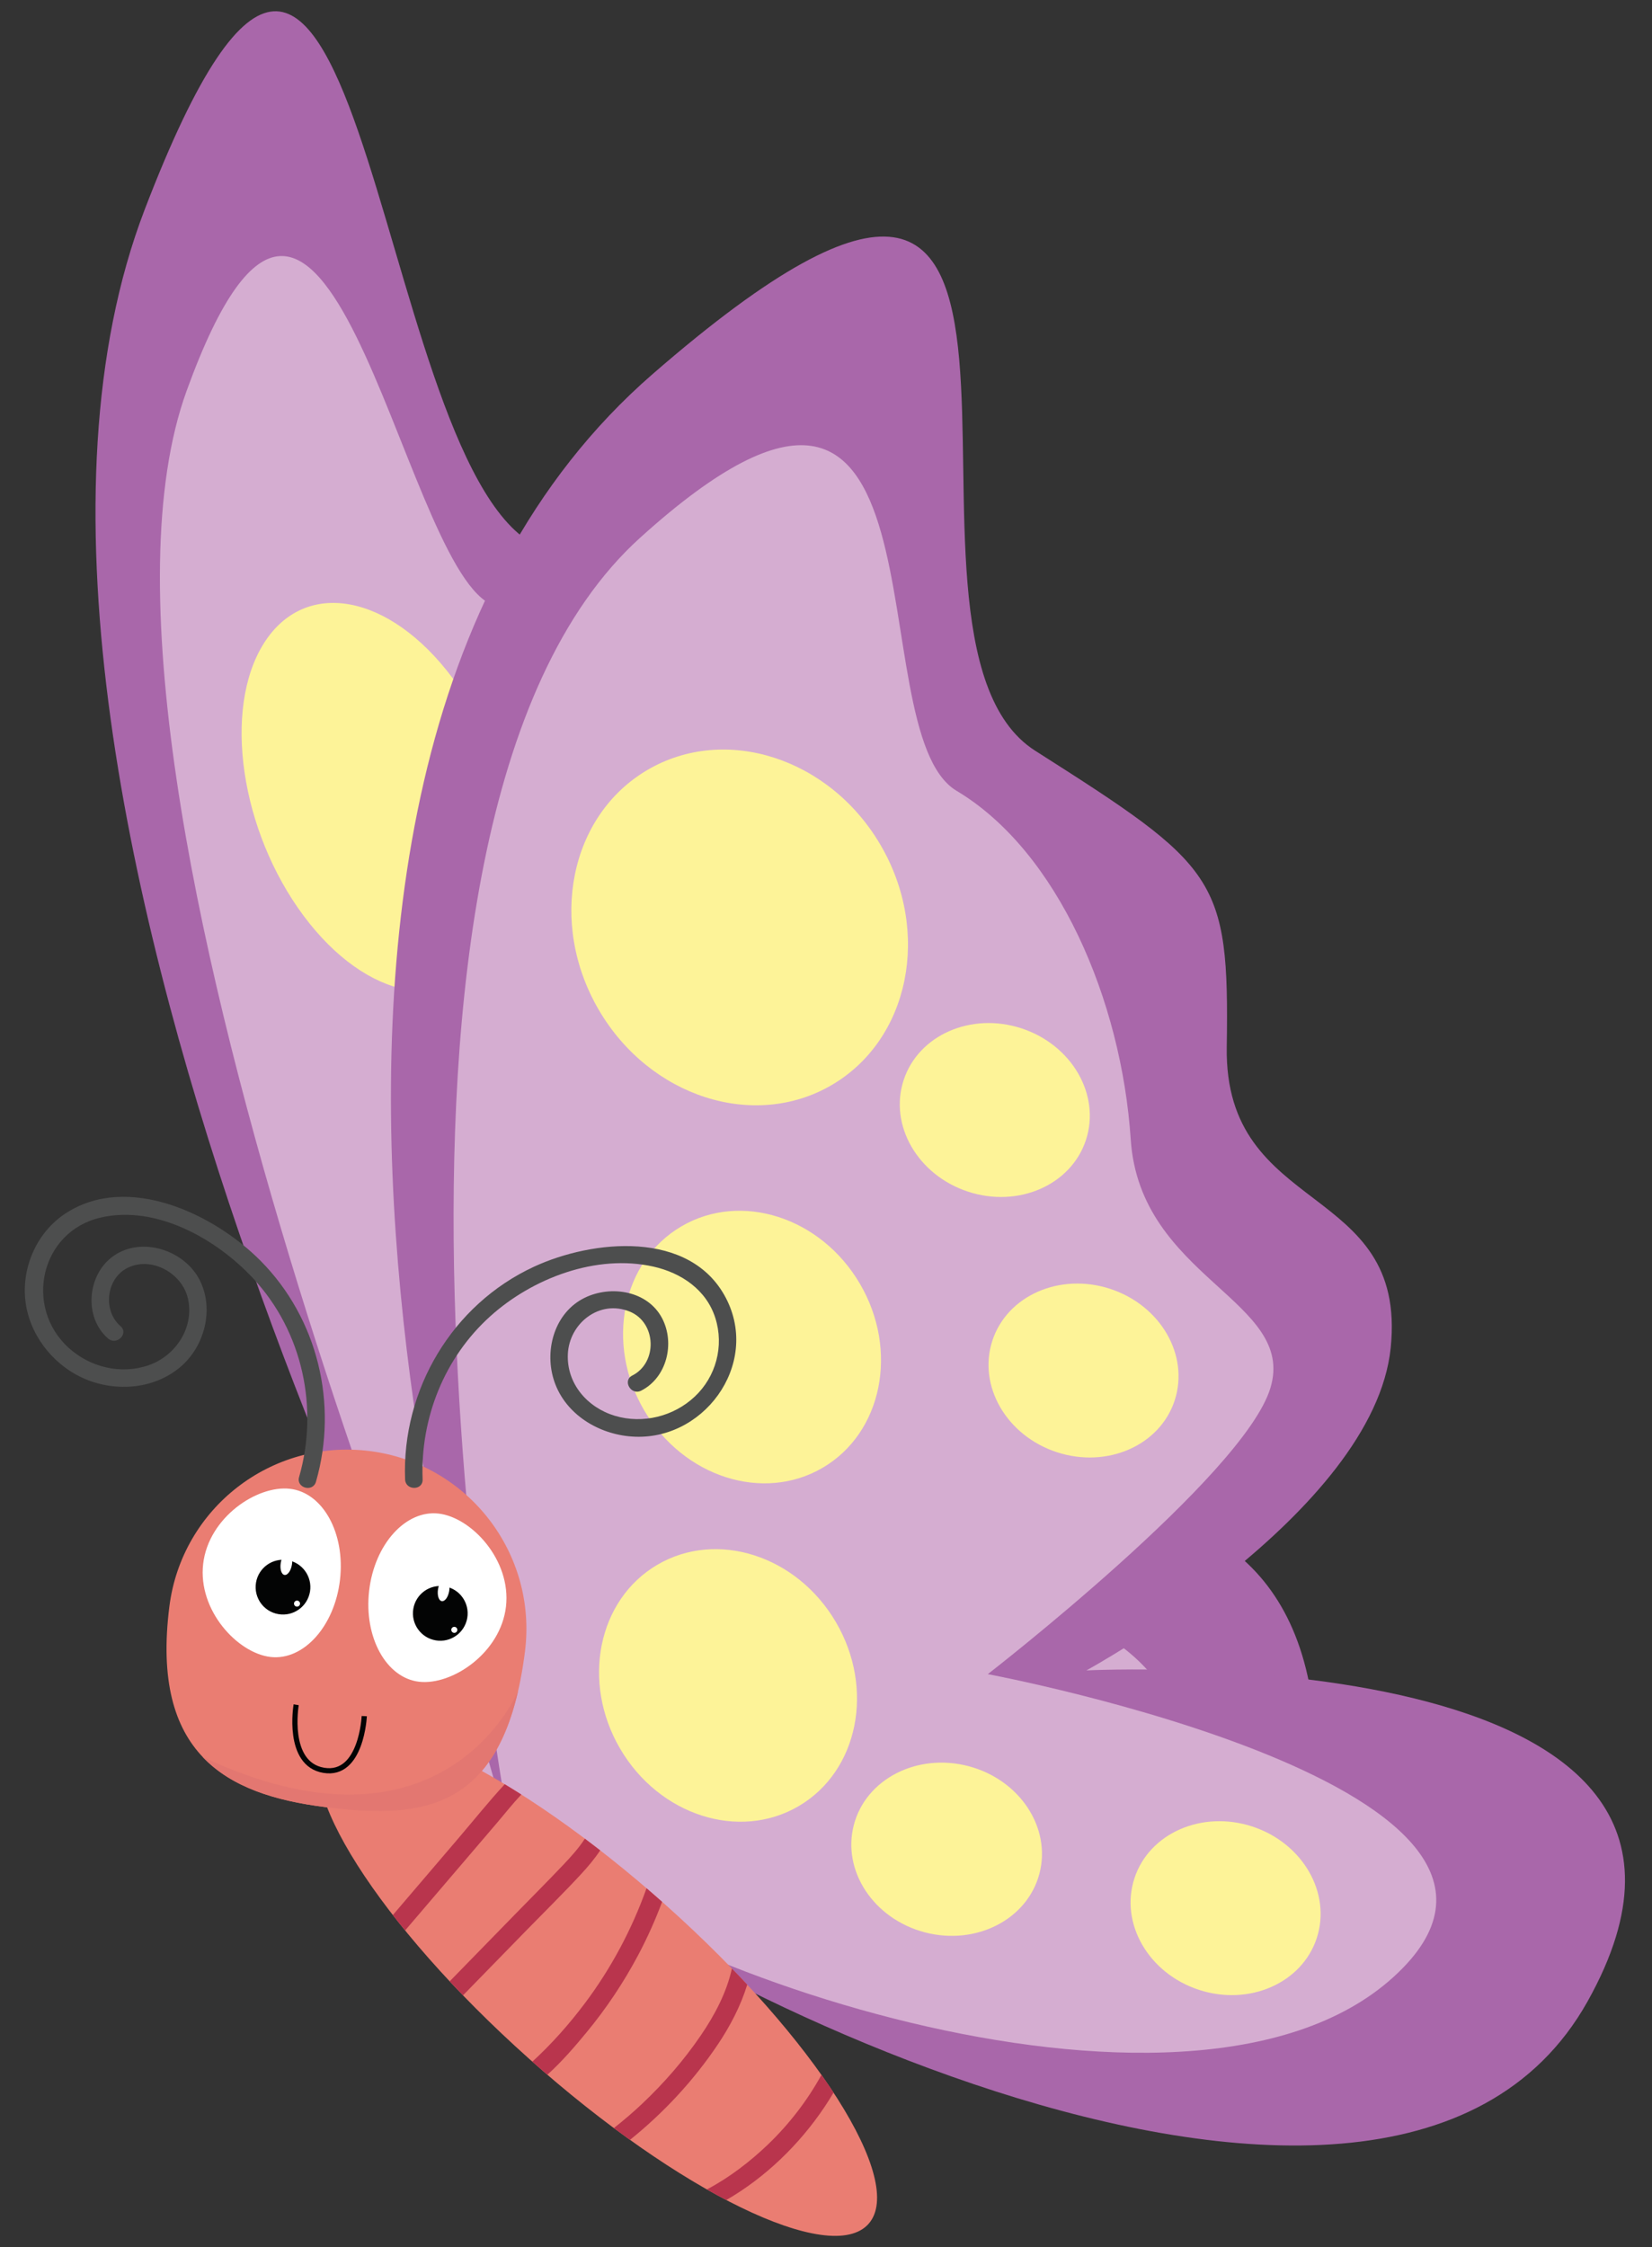 <?xml version="1.0" encoding="UTF-8" standalone="no"?>
<!DOCTYPE svg PUBLIC "-//W3C//DTD SVG 1.1//EN" "http://www.w3.org/Graphics/SVG/1.1/DTD/svg11.dtd">
<svg width="100%" height="100%" viewBox="0 0 1738 2363" version="1.1" xmlns="http://www.w3.org/2000/svg" xmlns:xlink="http://www.w3.org/1999/xlink" xml:space="preserve" xmlns:serif="http://www.serif.com/" style="fill-rule:evenodd;clip-rule:evenodd;stroke-miterlimit:2;">
    <rect x="0" y="0" width="1738" height="2363" fill="#333333" stroke="none"/>
    <g transform="matrix(1,0,0,1,-2570,0)">
        <g id="Artboard2" transform="matrix(0.735,0,0,1,679.694,0)">
            <rect x="2570.54" y="0" width="2362.2" height="2362.2" style="fill:none;"/>
            <g transform="matrix(3.545,0,0,2.607,-3572.39,-1642.7)">
                <path d="M1933.62,1370.18C1933.62,1370.18 1704.27,942.287 1791.61,714.707C1878.95,487.128 1881.96,813.392 1948.69,849.594C2015.42,885.796 2020.31,889.554 2040.83,964.683C2061.34,1039.81 2109.58,1009.21 2125.56,1083.86C2141.54,1158.51 2078.55,1251.09 2078.55,1251.09C2078.55,1251.09 2277.04,1177.62 2263.98,1356.24C2250.92,1534.87 1963.46,1407.37 1933.62,1370.18Z" style="fill:rgb(169,103,170);fill-rule:nonzero;"/>
                <path d="M1933.62,1370.18C1933.62,1370.18 1752.5,942.491 1808.54,787.839C1864.58,633.186 1894.37,855.237 1931.13,873.695C1967.9,892.154 2004.78,952.786 2024.82,1013.27C2044.86,1073.76 2092.73,1070.68 2096.06,1111.57C2099.4,1152.46 2050.71,1260.77 2050.71,1260.77C2050.71,1260.77 2241.32,1261.43 2205.12,1361.41C2168.91,1461.39 1976.83,1416.88 1933.62,1370.18Z" style="fill:rgb(213,173,209);fill-rule:nonzero;"/>
                <path d="M1916.02,903.718C1941.55,937.929 1948.76,987.117 1932.14,1013.58C1915.51,1040.05 1881.35,1033.77 1855.82,999.554C1830.3,965.343 1823.08,916.156 1839.7,889.691C1856.33,863.227 1890.5,869.507 1916.02,903.718Z" style="fill:rgb(253,243,152);fill-rule:nonzero;"/>
                <path d="M1965.08,1099C1984.64,1125.21 1990.17,1162.9 1977.43,1183.18C1964.69,1203.46 1938.51,1198.65 1918.95,1172.44C1899.4,1146.22 1893.87,1108.53 1906.6,1088.25C1919.34,1067.97 1945.52,1072.78 1965.08,1099Z" style="fill:rgb(253,243,152);fill-rule:nonzero;"/>
                <path d="M2000.56,1250.22C2020.11,1276.43 2025.64,1314.12 2012.91,1334.4C2000.17,1354.68 1973.98,1349.87 1954.43,1323.65C1934.87,1297.44 1929.34,1259.75 1942.08,1239.47C1954.82,1219.19 1981,1224 2000.56,1250.22Z" style="fill:rgb(253,243,152);fill-rule:nonzero;"/>
                <path d="M2056.62,1302.92C2073.02,1304.64 2088.19,1323.25 2090.5,1344.47C2092.82,1365.7 2081.39,1381.51 2064.99,1379.79C2048.59,1378.07 2033.41,1359.46 2031.1,1338.23C2028.79,1317 2040.21,1301.19 2056.62,1302.92Z" style="fill:rgb(253,243,152);fill-rule:nonzero;"/>
                <path d="M2145.76,1306.4C2162.29,1309.57 2176.84,1329.24 2178.25,1350.33C2179.66,1371.43 2167.4,1385.96 2150.87,1382.79C2134.34,1379.62 2119.8,1359.95 2118.39,1338.86C2116.98,1317.76 2129.23,1303.23 2145.76,1306.4Z" style="fill:rgb(253,243,152);fill-rule:nonzero;"/>
                <path d="M2037.63,1080.84C2054.16,1084.01 2068.7,1103.68 2070.12,1124.77C2071.53,1145.87 2059.27,1160.4 2042.74,1157.23C2026.21,1154.06 2011.67,1134.39 2010.25,1113.3C2008.84,1092.2 2021.1,1077.67 2037.63,1080.84Z" style="fill:rgb(253,243,152);fill-rule:nonzero;"/>
                <path d="M1979.52,973.171C1996.05,976.34 2010.6,996.009 2012.01,1017.1C2013.42,1038.2 2001.16,1052.73 1984.63,1049.56C1968.1,1046.39 1953.56,1026.72 1952.15,1005.63C1950.73,984.534 1962.99,970.002 1979.52,973.171Z" style="fill:rgb(253,243,152);fill-rule:nonzero;"/>
                <path d="M1939.37,1369.9C1939.37,1369.9 1799.05,952.666 1996.68,781.045C2194.31,609.423 2077.76,886.271 2151.19,932.941C2224.62,979.612 2229.6,983.967 2228.54,1052.48C2227.48,1120.99 2301.53,1106.68 2294.75,1173.7C2287.96,1240.72 2171.86,1303.93 2171.86,1303.93C2171.86,1303.93 2457.16,1289.44 2374.21,1437.48C2291.26,1585.52 1964.45,1408.54 1939.37,1369.9Z" style="fill:rgb(169,103,170);fill-rule:nonzero;"/>
                <path d="M1939.37,1369.9C1939.37,1369.9 1861.71,964.427 1991.7,847.005C2121.7,729.584 2078.45,924.665 2119.46,949.12C2160.46,973.575 2186.04,1033.75 2189.77,1089.75C2193.5,1145.76 2256.91,1154.66 2246.15,1190.06C2235.38,1225.47 2132.06,1305.43 2132.06,1305.43C2132.06,1305.43 2379.75,1351.79 2295.74,1427.71C2211.74,1503.62 1978.32,1419.8 1939.37,1369.9Z" style="fill:rgb(213,173,209);fill-rule:nonzero;"/>
                <path d="M2088.71,970.898C2109.28,1005.98 2100.5,1049.35 2069.11,1067.75C2037.71,1086.15 1995.59,1072.63 1975.02,1037.54C1954.46,1002.46 1963.23,959.096 1994.63,940.692C2026.02,922.289 2068.15,935.813 2088.71,970.898Z" style="fill:rgb(253,243,152);fill-rule:nonzero;"/>
                <path d="M2080.42,1147.96C2096.18,1174.84 2089.46,1208.07 2065.4,1222.17C2041.34,1236.27 2009.07,1225.91 1993.31,1199.02C1977.55,1172.14 1984.27,1138.91 2008.33,1124.81C2032.38,1110.71 2064.66,1121.07 2080.42,1147.96Z" style="fill:rgb(253,243,152);fill-rule:nonzero;"/>
                <path d="M2070.73,1284.46C2086.49,1311.34 2079.76,1344.57 2055.7,1358.67C2031.65,1372.77 1999.37,1362.41 1983.61,1335.52C1967.85,1308.64 1974.57,1275.41 1998.63,1261.31C2022.69,1247.21 2054.97,1257.57 2070.73,1284.46Z" style="fill:rgb(253,243,152);fill-rule:nonzero;"/>
                <path d="M2124.19,1342.53C2144.89,1347.93 2157.75,1367.32 2152.92,1385.84C2148.09,1404.36 2127.39,1415 2106.69,1409.6C2085.99,1404.2 2073.13,1384.81 2077.96,1366.28C2082.79,1347.76 2103.49,1337.13 2124.19,1342.53Z" style="fill:rgb(253,243,152);fill-rule:nonzero;"/>
                <path d="M2238.85,1366.89C2259.18,1373.55 2270.84,1393.69 2264.89,1411.88C2258.93,1430.07 2237.62,1439.42 2217.29,1432.77C2196.96,1426.12 2185.31,1405.98 2191.26,1387.78C2197.21,1369.59 2218.52,1360.24 2238.85,1366.89Z" style="fill:rgb(253,243,152);fill-rule:nonzero;"/>
                <path d="M2181.49,1150.02C2201.82,1156.67 2213.47,1176.81 2207.52,1195C2201.57,1213.2 2180.26,1222.55 2159.93,1215.9C2139.6,1209.24 2127.94,1189.1 2133.9,1170.91C2139.85,1152.72 2161.16,1143.36 2181.49,1150.02Z" style="fill:rgb(253,243,152);fill-rule:nonzero;"/>
                <path d="M2145.66,1044.93C2165.99,1051.59 2177.65,1071.73 2171.7,1089.92C2165.74,1108.11 2144.43,1117.47 2124.1,1110.81C2103.77,1104.16 2092.12,1084.02 2098.07,1065.83C2104.02,1047.63 2125.33,1038.28 2145.66,1044.93Z" style="fill:rgb(253,243,152);fill-rule:nonzero;"/>
                <path d="M2002.08,1398.62C2062.52,1452.53 2099.15,1510.1 2083.89,1527.2C2068.63,1544.31 2007.27,1514.48 1946.83,1460.57C1886.38,1406.66 1849.76,1349.09 1865.01,1331.98C1880.27,1314.88 1941.64,1344.71 2002.08,1398.62Z" style="fill:rgb(234,125,114);fill-rule:nonzero;"/>
                <path d="M1891.83,1402.61C1893.43,1404.66 1895.08,1406.74 1896.79,1408.82C1902.73,1401.87 1908.68,1394.91 1914.63,1387.95C1921.09,1380.39 1927.54,1372.84 1934,1365.29C1937.18,1361.56 1940.29,1357.6 1943.71,1353.99C1941.45,1352.55 1939.21,1351.17 1937,1349.84C1930.44,1356.95 1924.35,1364.56 1918.07,1371.91C1909.32,1382.15 1900.58,1392.38 1891.83,1402.61Z" style="fill:rgb(185,53,77);fill-rule:nonzero;"/>
                <path d="M1970.16,1449.79C1978.04,1440.24 1984.97,1429.87 1990.79,1418.95C1994.52,1411.94 1997.78,1404.7 2000.56,1397.27C1998.46,1395.42 1996.36,1393.59 1994.27,1391.79C1988.35,1408.38 1979.96,1424.1 1969.38,1438.18C1963.03,1446.63 1955.95,1454.61 1948.16,1461.75C1950.18,1463.54 1952.2,1465.3 1954.21,1467.03C1960.06,1461.77 1965.33,1455.65 1970.16,1449.79Z" style="fill:rgb(185,53,77);fill-rule:nonzero;"/>
                <path d="M2043.25,1495.2C2036.29,1501.86 2027.84,1508.45 2018.63,1513.29C2021.29,1514.8 2023.91,1516.23 2026.47,1517.57C2042.35,1508.39 2055.97,1495.15 2066.13,1480.03C2067.4,1478.13 2068.62,1476.2 2069.78,1474.24C2068.24,1471.9 2066.61,1469.51 2064.89,1467.08C2059.17,1477.47 2051.85,1486.97 2043.25,1495.2Z" style="fill:rgb(185,53,77);fill-rule:nonzero;"/>
                <path d="M2023.1,1454.74C2027.98,1447.48 2032.3,1439.24 2034.92,1430.69C2032.91,1428.52 2030.85,1426.35 2028.74,1424.18C2026.58,1433.95 2021.73,1443.05 2016.12,1451.25C2009.31,1461.22 2001.3,1470.41 1992.53,1478.69C1988.87,1482.15 1985.03,1485.43 1981.07,1488.54C1983.25,1490.16 1985.43,1491.75 1987.59,1493.29C2001.26,1482.3 2013.32,1469.3 2023.1,1454.74Z" style="fill:rgb(185,53,77);fill-rule:nonzero;"/>
                <path d="M1960.82,1382.17C1954.29,1389.06 1947.57,1395.77 1940.94,1402.56C1932.22,1411.49 1923.5,1420.42 1914.78,1429.35C1916.54,1431.23 1918.33,1433.11 1920.16,1435C1928.73,1426.23 1937.29,1417.45 1945.86,1408.68C1953.18,1401.19 1960.68,1393.82 1967.8,1386.14C1970.55,1383.18 1973.26,1379.97 1975.56,1376.52C1973.49,1374.91 1971.43,1373.34 1969.37,1371.8C1966.93,1375.58 1963.81,1379.01 1960.82,1382.17Z" style="fill:rgb(185,53,77);fill-rule:nonzero;"/>
                <path d="M1945.18,1296.31C1936.98,1361.12 1903.96,1364.04 1864.31,1359.03C1824.66,1354.01 1794.06,1337.75 1801.6,1278.15C1806.61,1238.5 1842.82,1210.42 1882.47,1215.44C1922.12,1220.45 1950.2,1256.66 1945.18,1296.31Z" style="fill:rgb(234,125,114);fill-rule:nonzero;"/>
                <path d="M1882.26,1271.77C1880.08,1290.51 1889.11,1306.95 1902.43,1308.5C1915.74,1310.04 1935.33,1296.93 1937.51,1278.2C1939.69,1259.47 1923.63,1242.21 1910.32,1240.66C1897,1239.12 1884.43,1253.04 1882.26,1271.77Z" style="fill:white;fill-rule:nonzero;"/>
                <path d="M1921.89,1282.73C1920.88,1288.75 1915.19,1292.82 1909.17,1291.81C1903.15,1290.81 1899.09,1285.12 1900.09,1279.1C1901.09,1273.08 1906.79,1269.01 1912.8,1270.02C1918.82,1271.02 1922.89,1276.71 1921.89,1282.73Z" style="fill:rgb(3,4,4);fill-rule:nonzero;"/>
                <path d="M1914.59,1271.86C1914.18,1274.35 1912.83,1276.2 1911.59,1275.99C1910.34,1275.79 1909.67,1273.6 1910.08,1271.11C1910.5,1268.62 1911.85,1266.77 1913.09,1266.97C1914.34,1267.18 1915.01,1269.37 1914.59,1271.86Z" style="fill:white;fill-rule:nonzero;"/>
                <path d="M1917.85,1287.76C1917.74,1288.43 1917.11,1288.87 1916.45,1288.76C1915.79,1288.65 1915.34,1288.03 1915.45,1287.36C1915.56,1286.7 1916.19,1286.26 1916.85,1286.37C1917.51,1286.48 1917.96,1287.1 1917.85,1287.76Z" style="fill:white;fill-rule:nonzero;"/>
                <path d="M1870.49,1267.39C1868.31,1286.12 1855.75,1300.05 1842.43,1298.5C1829.11,1296.95 1813.06,1279.69 1815.24,1260.96C1817.41,1242.23 1837,1229.12 1850.32,1230.67C1863.64,1232.22 1872.67,1248.66 1870.49,1267.39Z" style="fill:white;fill-rule:nonzero;"/>
                <path d="M1858.38,1272.15C1857.37,1278.17 1851.68,1282.24 1845.66,1281.23C1839.64,1280.23 1835.58,1274.54 1836.58,1268.52C1837.58,1262.5 1843.28,1258.43 1849.29,1259.44C1855.31,1260.44 1859.38,1266.13 1858.38,1272.15Z" style="fill:rgb(3,4,4);fill-rule:nonzero;"/>
                <path d="M1851.08,1261.28C1850.67,1263.77 1849.32,1265.62 1848.08,1265.41C1846.83,1265.21 1846.16,1263.02 1846.57,1260.53C1846.99,1258.04 1848.34,1256.19 1849.58,1256.39C1850.83,1256.6 1851.5,1258.79 1851.08,1261.28Z" style="fill:white;fill-rule:nonzero;"/>
                <path d="M1854.34,1277.18C1854.23,1277.84 1853.6,1278.29 1852.94,1278.18C1852.28,1278.07 1851.83,1277.45 1851.94,1276.78C1852.05,1276.12 1852.68,1275.67 1853.34,1275.79C1854,1275.9 1854.45,1276.52 1854.34,1277.18Z" style="fill:white;fill-rule:nonzero;"/>
                <path d="M1852.8,1317.78C1852.8,1317.78 1848.66,1341.68 1863.94,1344.23C1879.21,1346.77 1880.29,1322.36 1880.29,1322.36" style="fill:none;stroke:rgb(3,4,4);stroke-width:2.1px;"/>
                <path d="M1815.04,1338.82C1826.7,1351.13 1844.36,1356.5 1864.31,1359.03C1900.41,1363.59 1931.01,1361.57 1942.39,1312.26C1941.85,1313.54 1911.68,1384.21 1815.04,1338.82Z" style="fill:rgb(227,119,113);fill-rule:nonzero;"/>
                <path d="M1903.85,1226.89C1902.9,1202.11 1912.68,1177.7 1931.19,1161.05C1948.27,1145.68 1974.01,1135.88 1997.01,1141.03C2008.3,1143.56 2018.43,1150.37 2022.05,1161.79C2025.64,1173.1 2022.31,1185.46 2013.69,1193.52C2005.18,1201.49 1992.76,1204.56 1981.58,1201.25C1970.43,1197.94 1961.98,1188.31 1962.49,1176.36C1963.03,1163.89 1975.28,1154.2 1987.48,1159.18C1998.26,1163.57 1998.84,1179.77 1988.5,1184.98C1984.44,1187.03 1988.02,1193.14 1992.07,1191.09C2002.47,1185.84 2005.82,1171.95 2000.56,1161.89C1994.72,1150.73 1979.85,1148.42 1969.24,1153.64C1957.38,1159.48 1953.06,1174.1 1956.68,1186.27C1960.68,1199.71 1973.57,1208.08 1987.08,1209.48C2016.76,1212.55 2040.46,1180.7 2026.28,1153.64C2011.83,1126.08 1972.39,1130.16 1948.78,1141.1C1915.83,1156.35 1895.39,1190.75 1896.78,1226.89C1896.95,1231.42 1904.02,1231.45 1903.85,1226.89Z" style="fill:rgb(77,78,78);fill-rule:nonzero;"/>
                <path d="M1860.79,1227.83C1869.82,1196.47 1861.52,1162.01 1838.48,1138.75C1819.78,1119.88 1784.76,1103.08 1759.6,1119.63C1748.33,1127.04 1742.11,1140.75 1743.39,1154.13C1744.69,1167.72 1753.83,1179.89 1766.09,1185.71C1778.8,1191.73 1794.9,1190.86 1805.91,1181.64C1815.83,1173.34 1819.8,1158.23 1813.84,1146.48C1807.72,1134.41 1790.51,1128.71 1779.04,1136.74C1768.4,1144.18 1766.89,1161.48 1776.87,1170.06C1780.31,1173.01 1785.33,1168.03 1781.87,1165.06C1774.67,1158.87 1776.01,1145.87 1784.71,1141.55C1794.39,1136.75 1806.64,1143.67 1809.05,1153.73C1811.84,1165.4 1804.25,1177 1793.26,1180.81C1782.09,1184.69 1769.64,1181.69 1760.95,1173.82C1742.8,1157.36 1749.5,1126.85 1773.88,1121.25C1796.37,1116.09 1820.78,1129.97 1835.58,1145.95C1855.4,1167.34 1862,1198.08 1853.97,1225.95C1852.71,1230.33 1859.53,1232.2 1860.79,1227.83Z" style="fill:rgb(77,78,78);fill-rule:nonzero;"/>
            </g>
        </g>
    </g>
</svg>
